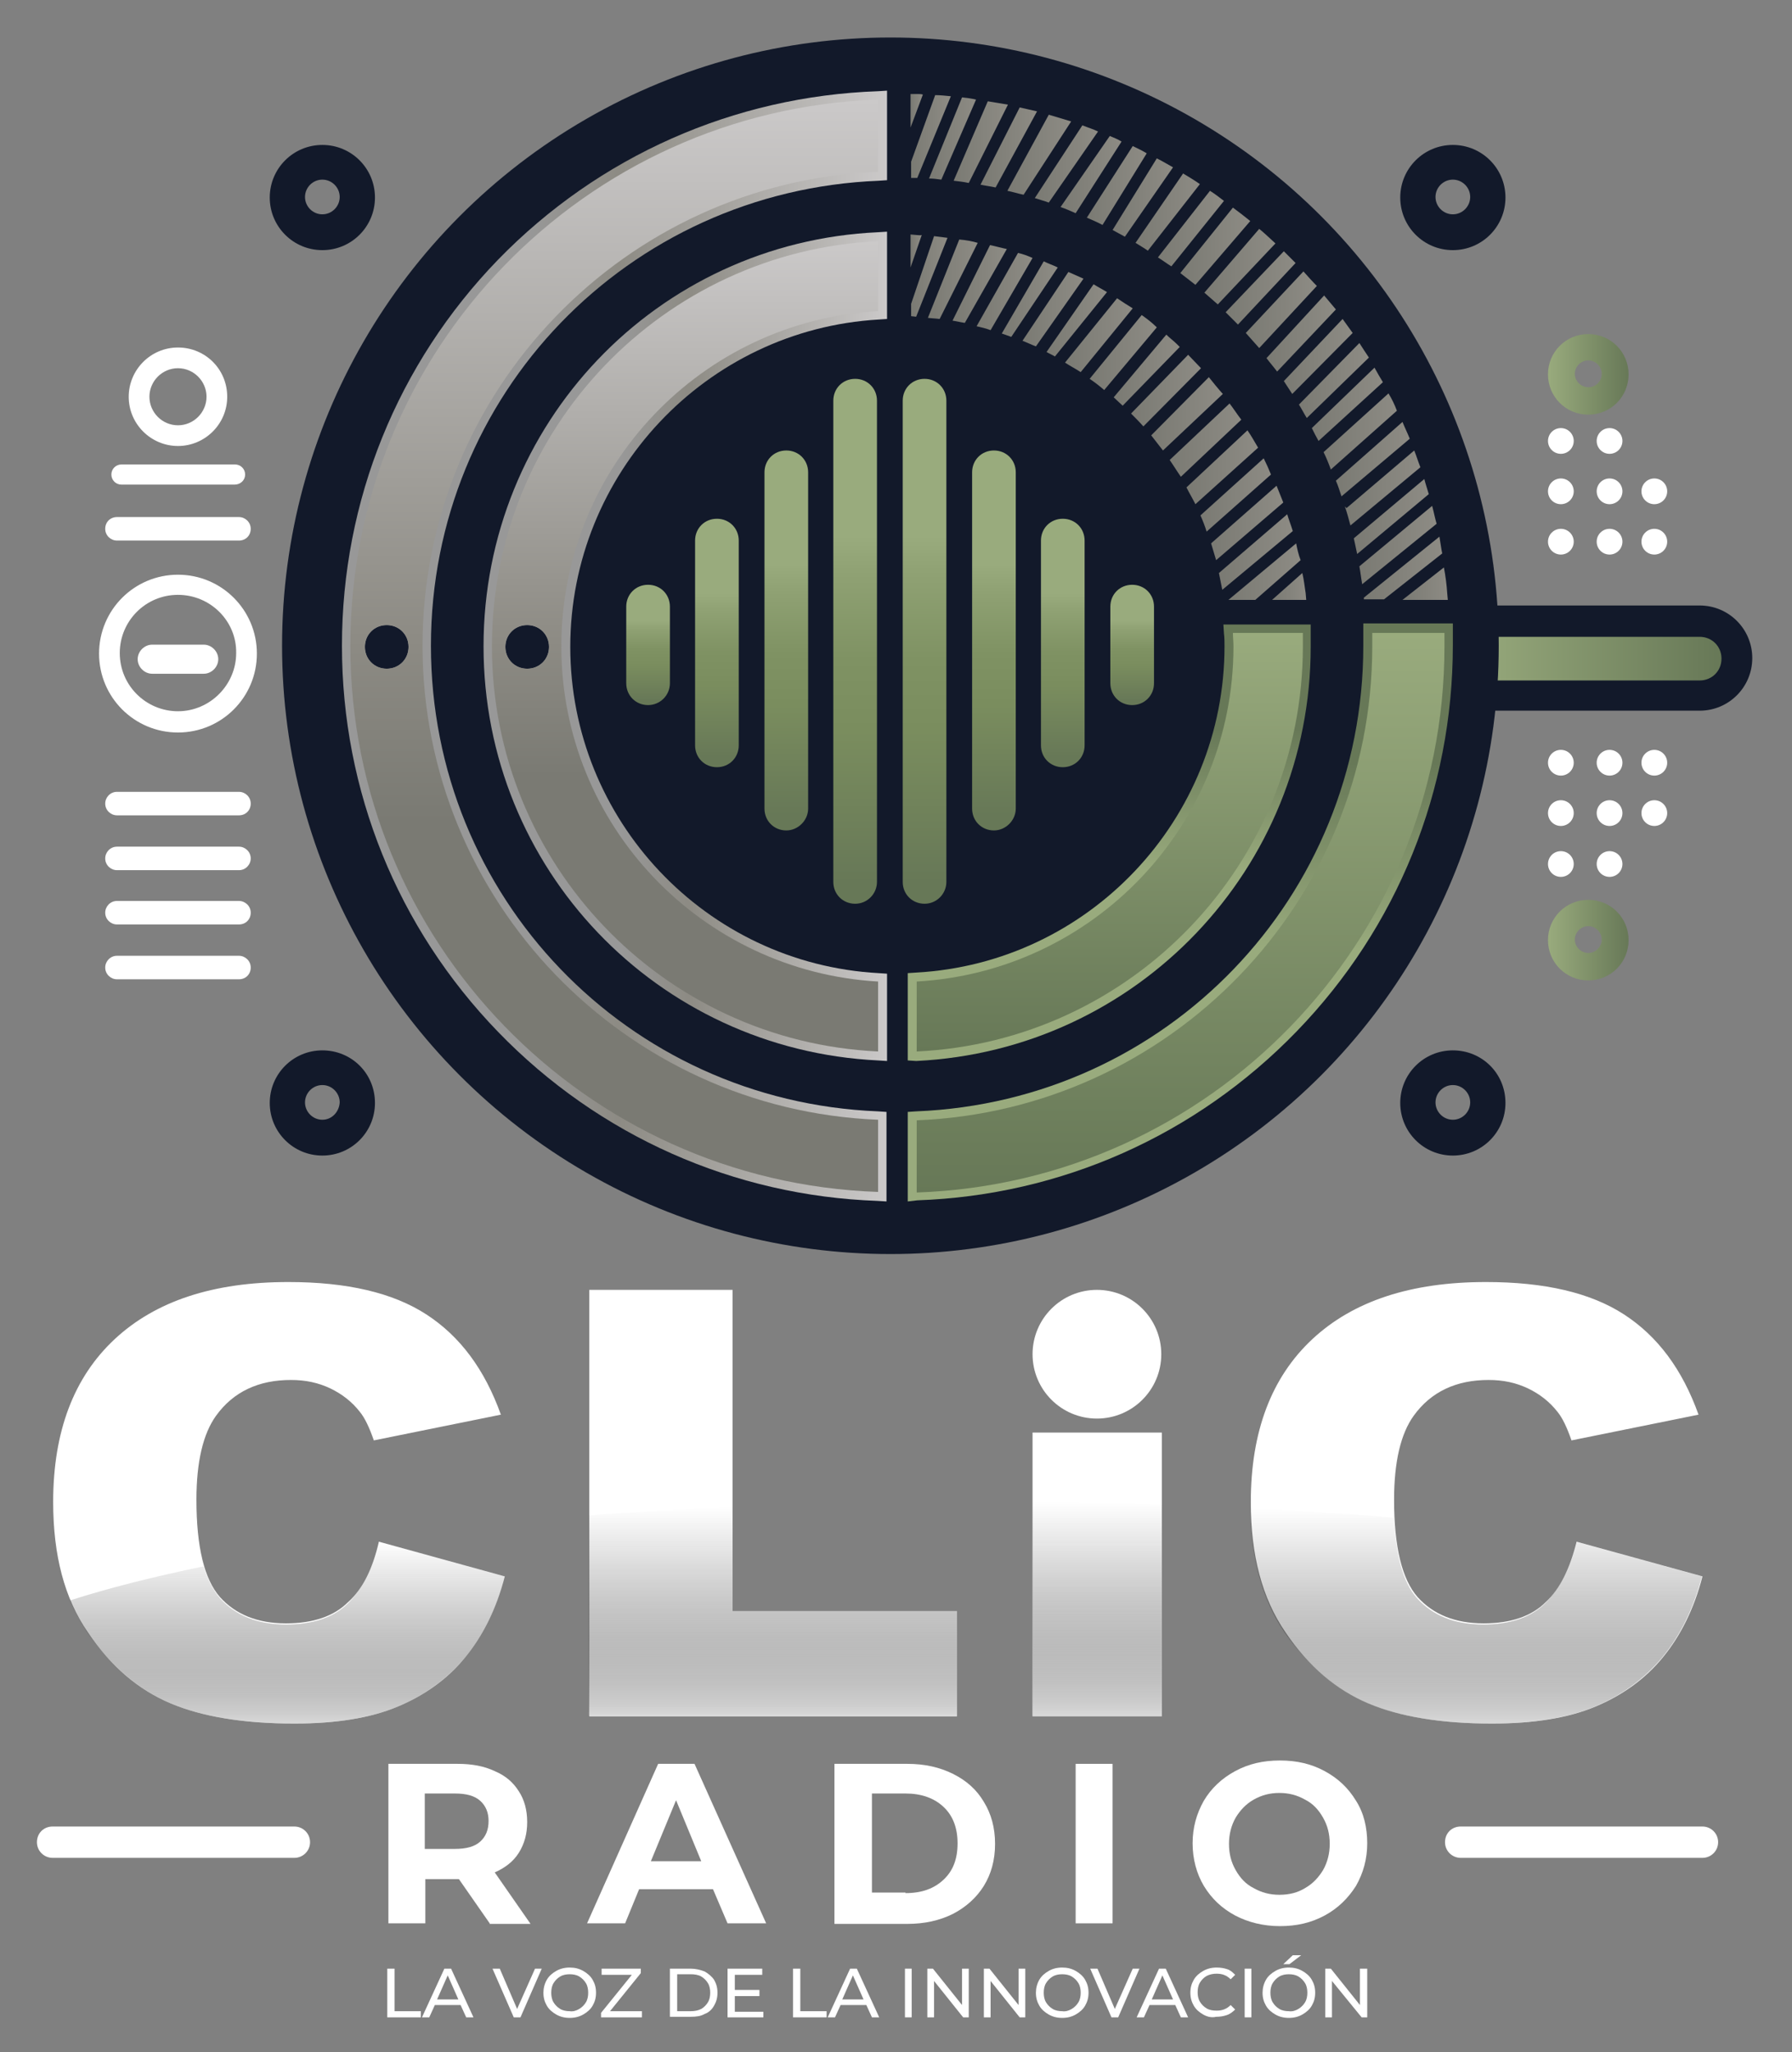 <svg xmlns="http://www.w3.org/2000/svg" xmlns:xlink="http://www.w3.org/1999/xlink" id="Capa_1" x="0px" y="0px" viewBox="0 0 320.2 366.7" style="enable-background:new 0 0 320.2 366.7;" xml:space="preserve"><rect x="0" y="0" width="320.2" height="366.7" fill="#808080" stroke="none"/><style type="text/css">	.st0{fill:#12192A;}	.st1{fill:url(#SVGID_1_);}	.st2{fill:url(#SVGID_00000178172977938311830190000013240671543985339282_);}	.st3{fill:url(#SVGID_00000163772567006268922840000018209532203188633226_);}	.st4{fill:url(#SVGID_00000134958094711568418080000005944230951294129044_);}	.st5{fill:url(#SVGID_00000133514005768120932200000014135326513231249322_);}	.st6{fill:url(#SVGID_00000005974195574273750130000017453493176569619091_);}	.st7{fill:url(#SVGID_00000115488225916713709670000001910115117923843235_);}	.st8{fill:url(#SVGID_00000098182467384996713950000017831705851546868888_);}	.st9{fill:url(#SVGID_00000045595097968258282070000016724223517315390869_);}	.st10{fill:url(#SVGID_00000102535624894416496230000003080919241617650574_);}	.st11{fill:url(#SVGID_00000086666314223774304330000008503297879292870788_);}	.st12{fill:url(#SVGID_00000010292980171783005370000015244134217374291390_);}	.st13{fill:url(#SVGID_00000038370824657960514900000008804291054323948973_);}	.st14{fill:url(#SVGID_00000093176822234603053160000003594119765826587800_);}	.st15{fill:url(#SVGID_00000102535475228128384430000005839978189711944364_);}	.st16{fill:#FFFFFF;}	.st17{fill:url(#SVGID_00000023959284487900096590000005846923860992398508_);}	.st18{fill:url(#SVGID_00000032632624804194786150000005575659098587212678_);}	.st19{fill:url(#SVGID_00000021097557797254818520000012072795834984896662_);}	.st20{fill:url(#SVGID_00000143594604546286581370000011539264421584240571_);}	.st21{fill:url(#SVGID_00000107562113332569630260000009593676038486776238_);}	.st22{fill:url(#SVGID_00000103978590961354597860000011861400813528443064_);}	.st23{fill:url(#SVGID_00000034082651619770301840000017380717333472860837_);}	.st24{fill:url(#SVGID_00000175312652180815067810000009252774880562393002_);}	.st25{fill:url(#SVGID_00000066482756261452426500000015218484738797231513_);}	.st26{fill:url(#SVGID_00000124146203552407361490000016695946646202704788_);}	.st27{fill:url(#SVGID_00000010990932733125137110000009607243274315200647_);}	.st28{fill:url(#SVGID_00000156563315866362054490000012710100483732089493_);}	.st29{fill:url(#SVGID_00000065057364004033851890000006752872223066252692_);}	.st30{fill:url(#SVGID_00000169544538354806119580000018056133941095574690_);}	.st31{fill:url(#SVGID_00000089564230882737344540000006678959908356007089_);}	.st32{fill:url(#SVGID_00000176748042816717612370000004553791910869793422_);}	.st33{fill:url(#SVGID_00000147211772602357178420000004423871077283599501_);}	.st34{fill:url(#SVGID_00000024003942658736404480000000935718019844852140_);}	.st35{fill:url(#SVGID_00000010310486468238701390000001720310656591194551_);}	.st36{fill:url(#SVGID_00000040541520880105386520000000213369534085888930_);}	.st37{fill:url(#SVGID_00000012446862876681659370000005184203445726591162_);}	.st38{fill:url(#SVGID_00000008144256695946922130000015735974515814676364_);}	.st39{fill:url(#SVGID_00000106858289252516622850000016082169764693462446_);}	.st40{fill:url(#SVGID_00000130639817637428718630000000163152456673993875_);}	.st41{fill:url(#SVGID_00000158715960626020826180000014428157959844425635_);}	.st42{fill:url(#SVGID_00000013887489406102255710000011895196357556796547_);}	.st43{fill:url(#SVGID_00000032626867958834146850000003664925197163182759_);}	.st44{fill:url(#SVGID_00000095337413680494329320000012216697712116897718_);}	.st45{fill:url(#SVGID_00000176758510609727960670000006640002849680448439_);}	.st46{fill:url(#SVGID_00000057867780791978149310000001526357786146172589_);}	.st47{fill:url(#SVGID_00000122002372802113370940000013072048484941608585_);}	.st48{fill:url(#SVGID_00000114757025861084856610000012113018051042441128_);}	.st49{fill:url(#SVGID_00000078047043919827792890000000567793849214444710_);}	.st50{fill:url(#SVGID_00000030481790022384009740000002723595687223083711_);}	.st51{fill:url(#SVGID_00000132083745313273405380000009142310073555678850_);}	.st52{fill:url(#SVGID_00000085242285826986463860000011374610846978530207_);}	.st53{fill:url(#SVGID_00000143616656981298251730000005163426264207785631_);}	.st54{fill:url(#SVGID_00000049932300651670192000000003661698780315839370_);}	.st55{fill:url(#SVGID_00000085210464411663163280000013883316720927302290_);}	.st56{fill:url(#SVGID_00000124845317108497834250000003539830029430681527_);}	.st57{fill:url(#SVGID_00000178926108583362379370000002730114511254380169_);}	.st58{fill:url(#SVGID_00000090996207686347210400000013690599457395635889_);}	.st59{fill:url(#SVGID_00000176749397042747071310000013801743660334859148_);}	.st60{fill:url(#SVGID_00000168097608514049561000000014163597698391483569_);}	.st61{fill:url(#SVGID_00000151521121595685522320000014181632450839955847_);}	.st62{fill:url(#SVGID_00000083787910219246324970000008227497645867255727_);}	.st63{fill:url(#SVGID_00000012470255233906860630000009277029464786987938_);}	.st64{fill:url(#SVGID_00000129924823715067961040000014967246053073454229_);}	.st65{fill:url(#SVGID_00000142168252092544382320000010390249771456602244_);}	.st66{fill:url(#SVGID_00000070829407771195585920000010393084999946727868_);}	.st67{fill:url(#SVGID_00000049186222578538605060000006166998203780009634_);}	.st68{opacity:0.51;}	.st69{fill:url(#SVGID_00000002372234002777280150000012561702957952611458_);}	.st70{fill:url(#SVGID_00000021838590110820868600000006470676074364393661_);}	.st71{fill:url(#SVGID_00000032626903602729033200000016190261889728816524_);}	.st72{fill:url(#SVGID_00000036233098008602604680000016045239765145994157_);}</style><g>	<g>		<path class="st0" d="M303.7,127h-38.5c-5.2,0-9.4-4.2-9.4-9.4s4.2-9.4,9.4-9.4h38.5c5.2,0,9.4,4.2,9.4,9.4S308.9,127,303.7,127z"></path>		<linearGradient id="SVGID_1_" gradientUnits="userSpaceOnUse" x1="261.342" y1="117.682" x2="307.643" y2="117.682">			<stop offset="0" style="stop-color:#99AB7D"></stop>			<stop offset="1" style="stop-color:#677857"></stop>		</linearGradient>		<path class="st1" d="M303.7,121.6h-38.5c-2.2,0-3.9-1.7-3.9-3.9s1.7-3.9,3.9-3.9h38.5c2.2,0,3.9,1.7,3.9,3.9   S305.9,121.6,303.7,121.6z"></path>		<circle class="st0" cx="159.1" cy="115.4" r="108.7"></circle>		<g>							<linearGradient id="SVGID_00000139278713244544451780000003618466218968756640_" gradientUnits="userSpaceOnUse" x1="202.295" y1="104.502" x2="202.295" y2="126.005">				<stop offset="0.3" style="stop-color:#99AB7D"></stop>				<stop offset="0.373" style="stop-color:#8FA173"></stop>				<stop offset="0.535" style="stop-color:#7F9263"></stop>				<stop offset="0.67" style="stop-color:#7A8D5E"></stop>				<stop offset="0.96" style="stop-color:#677857"></stop>			</linearGradient>			<path style="fill:url(#SVGID_00000139278713244544451780000003618466218968756640_);" d="M202.3,126c-2.2,0-3.9-1.7-3.9-3.9    v-13.7c0-2.2,1.7-3.9,3.9-3.9s3.9,1.7,3.9,3.9v13.7C206.2,124.3,204.5,126,202.3,126z"></path>							<linearGradient id="SVGID_00000073695685136194653340000002106562880024064403_" gradientUnits="userSpaceOnUse" x1="189.933" y1="92.71" x2="189.933" y2="137.104">				<stop offset="0.3" style="stop-color:#99AB7D"></stop>				<stop offset="0.373" style="stop-color:#8FA173"></stop>				<stop offset="0.535" style="stop-color:#7F9263"></stop>				<stop offset="0.67" style="stop-color:#7A8D5E"></stop>				<stop offset="0.96" style="stop-color:#677857"></stop>			</linearGradient>			<path style="fill:url(#SVGID_00000073695685136194653340000002106562880024064403_);" d="M189.9,137.1c-2.2,0-3.9-1.7-3.9-3.9    V96.6c0-2.2,1.7-3.9,3.9-3.9s3.9,1.7,3.9,3.9v36.6C193.8,135.4,192.1,137.1,189.9,137.1z"></path>							<linearGradient id="SVGID_00000152241036008183809030000013507863395009781633_" gradientUnits="userSpaceOnUse" x1="177.572" y1="80.485" x2="177.572" y2="148.376">				<stop offset="0.3" style="stop-color:#99AB7D"></stop>				<stop offset="0.373" style="stop-color:#8FA173"></stop>				<stop offset="0.535" style="stop-color:#7F9263"></stop>				<stop offset="0.67" style="stop-color:#7A8D5E"></stop>				<stop offset="0.96" style="stop-color:#677857"></stop>			</linearGradient>			<path style="fill:url(#SVGID_00000152241036008183809030000013507863395009781633_);" d="M177.6,148.4c-2.2,0-3.9-1.7-3.9-3.9    V84.4c0-2.2,1.7-3.9,3.9-3.9s3.9,1.7,3.9,3.9v60.1C181.5,146.6,179.7,148.4,177.6,148.4z"></path>							<linearGradient id="SVGID_00000155119406374372313450000012151988726628664234_" gradientUnits="userSpaceOnUse" x1="165.209" y1="67.652" x2="165.209" y2="161.468">				<stop offset="0.3" style="stop-color:#99AB7D"></stop>				<stop offset="0.373" style="stop-color:#8FA173"></stop>				<stop offset="0.535" style="stop-color:#7F9263"></stop>				<stop offset="0.67" style="stop-color:#7A8D5E"></stop>				<stop offset="0.96" style="stop-color:#677857"></stop>			</linearGradient>			<path style="fill:url(#SVGID_00000155119406374372313450000012151988726628664234_);" d="M165.2,161.5c-2.2,0-3.9-1.7-3.9-3.9    v-86c0-2.2,1.7-3.9,3.9-3.9s3.9,1.7,3.9,3.9v86C169.1,159.7,167.4,161.5,165.2,161.5z"></path>							<linearGradient id="SVGID_00000078044250847881631970000012862333724822502843_" gradientUnits="userSpaceOnUse" x1="115.763" y1="104.502" x2="115.763" y2="126.005">				<stop offset="0.3" style="stop-color:#99AB7D"></stop>				<stop offset="0.373" style="stop-color:#8FA173"></stop>				<stop offset="0.535" style="stop-color:#7F9263"></stop>				<stop offset="0.67" style="stop-color:#7A8D5E"></stop>				<stop offset="0.96" style="stop-color:#677857"></stop>			</linearGradient>			<path style="fill:url(#SVGID_00000078044250847881631970000012862333724822502843_);" d="M115.8,126c-2.2,0-3.9-1.7-3.9-3.9    v-13.7c0-2.2,1.7-3.9,3.9-3.9s3.9,1.7,3.9,3.9v13.7C119.7,124.3,117.9,126,115.8,126z"></path>							<linearGradient id="SVGID_00000140011683959403995610000008317284238693692054_" gradientUnits="userSpaceOnUse" x1="128.124" y1="92.71" x2="128.124" y2="137.104">				<stop offset="0.3" style="stop-color:#99AB7D"></stop>				<stop offset="0.373" style="stop-color:#8FA173"></stop>				<stop offset="0.535" style="stop-color:#7F9263"></stop>				<stop offset="0.67" style="stop-color:#7A8D5E"></stop>				<stop offset="0.96" style="stop-color:#677857"></stop>			</linearGradient>			<path style="fill:url(#SVGID_00000140011683959403995610000008317284238693692054_);" d="M128.1,137.1c-2.2,0-3.9-1.7-3.9-3.9    V96.6c0-2.2,1.7-3.9,3.9-3.9c2.2,0,3.9,1.7,3.9,3.9v36.6C132,135.4,130.3,137.1,128.1,137.1z"></path>							<linearGradient id="SVGID_00000099652577645943912730000014979202115508800142_" gradientUnits="userSpaceOnUse" x1="140.486" y1="80.485" x2="140.486" y2="148.376">				<stop offset="0.3" style="stop-color:#99AB7D"></stop>				<stop offset="0.373" style="stop-color:#8FA173"></stop>				<stop offset="0.535" style="stop-color:#7F9263"></stop>				<stop offset="0.67" style="stop-color:#7A8D5E"></stop>				<stop offset="0.96" style="stop-color:#677857"></stop>			</linearGradient>			<path style="fill:url(#SVGID_00000099652577645943912730000014979202115508800142_);" d="M140.5,148.4c-2.2,0-3.9-1.7-3.9-3.9    V84.4c0-2.2,1.7-3.9,3.9-3.9s3.9,1.7,3.9,3.9v60.1C144.4,146.6,142.6,148.4,140.5,148.4z"></path>							<linearGradient id="SVGID_00000090998768203821162110000017502848494845586349_" gradientUnits="userSpaceOnUse" x1="152.848" y1="67.652" x2="152.848" y2="161.468">				<stop offset="0.3" style="stop-color:#99AB7D"></stop>				<stop offset="0.373" style="stop-color:#8FA173"></stop>				<stop offset="0.535" style="stop-color:#7F9263"></stop>				<stop offset="0.67" style="stop-color:#7A8D5E"></stop>				<stop offset="0.96" style="stop-color:#677857"></stop>			</linearGradient>			<path style="fill:url(#SVGID_00000090998768203821162110000017502848494845586349_);" d="M152.8,161.5c-2.2,0-3.9-1.7-3.9-3.9    v-86c0-2.2,1.7-3.9,3.9-3.9s3.9,1.7,3.9,3.9v86C156.7,159.7,155,161.5,152.8,161.5z"></path>		</g>					<linearGradient id="SVGID_00000005957436195318480860000008969407771554532798_" gradientUnits="userSpaceOnUse" x1="210.921" y1="111.497" x2="210.921" y2="214.71">			<stop offset="0.24" style="stop-color:#677857"></stop>			<stop offset="0.565" style="stop-color:#99AB7D"></stop>		</linearGradient>		<path style="fill:url(#SVGID_00000005957436195318480860000008969407771554532798_);" d="M162.2,214.7v-16l1.5-0.1   c44.8-1.8,79.9-38.3,79.9-83.2c0-0.8,0-1.6,0-2.4l0-1.6h16l0,1.5c0,0.8,0,1.6,0,2.4c0,25.9-9.9,50.4-27.9,69   c-18,18.6-42.1,29.3-67.8,30.2L162.2,214.7z"></path>					<linearGradient id="SVGID_00000165195190899815896780000018204804325934007997_" gradientUnits="userSpaceOnUse" x1="198.314" y1="111.497" x2="198.314" y2="189.5">			<stop offset="0.24" style="stop-color:#677857"></stop>			<stop offset="0.565" style="stop-color:#99AB7D"></stop>		</linearGradient>		<path style="fill:url(#SVGID_00000165195190899815896780000018204804325934007997_);" d="M162.2,189.5v-15.6l1.5-0.1   c30.9-1.7,55.1-27.4,55.1-58.3c0-0.7,0-1.5-0.1-2.3l-0.1-1.6h15.6l0,1.5c0,0.9,0,1.7,0,2.5c0,39.6-31,72.1-70.5,74L162.2,189.5z"></path>					<linearGradient id="SVGID_00000077291749275972100810000009549614928495970449_" gradientUnits="userSpaceOnUse" x1="210.921" y1="113.057" x2="210.921" y2="213.095">			<stop offset="0" style="stop-color:#99AB7D"></stop>			<stop offset="1" style="stop-color:#677857"></stop>		</linearGradient>		<path style="fill:url(#SVGID_00000077291749275972100810000009549614928495970449_);" d="M245.2,115.5c0,45.7-36.1,82.9-81.4,84.7   v12.9c52.4-1.8,94.3-44.8,94.3-97.6c0-0.8,0-1.6,0-2.4h-12.9C245.2,113.9,245.2,114.7,245.2,115.5z"></path>					<linearGradient id="SVGID_00000021800779458456863960000016032649883073795977_" gradientUnits="userSpaceOnUse" x1="198.315" y1="113.057" x2="198.315" y2="187.865">			<stop offset="0" style="stop-color:#99AB7D"></stop>			<stop offset="1" style="stop-color:#677857"></stop>		</linearGradient>		<path style="fill:url(#SVGID_00000021800779458456863960000016032649883073795977_);" d="M220.4,115.5c0,32-25,58.1-56.6,59.9   v12.5c38.4-1.8,69-33.5,69-72.4c0-0.8,0-1.6,0-2.4h-12.5C220.3,113.9,220.4,114.7,220.4,115.5z"></path>		<path class="st0" d="M259.6,25.9c-5.2,0-9.4,4.2-9.4,9.4c0,5.2,4.2,9.4,9.4,9.4s9.4-4.2,9.4-9.4C269,30.1,264.8,25.9,259.6,25.9z    M259.6,38.3c-1.7,0-3.1-1.4-3.1-3.1s1.4-3.1,3.1-3.1s3.1,1.4,3.1,3.1S261.3,38.3,259.6,38.3z"></path>		<path class="st0" d="M259.6,187.7c-5.2,0-9.4,4.2-9.4,9.4c0,5.2,4.2,9.4,9.4,9.4s9.4-4.2,9.4-9.4   C269,191.8,264.8,187.7,259.6,187.7z M259.6,200.1c-1.7,0-3.1-1.4-3.1-3.1c0-1.7,1.4-3.1,3.1-3.1s3.1,1.4,3.1,3.1   C262.7,198.7,261.3,200.1,259.6,200.1z"></path>		<path class="st0" d="M57.6,187.7c-5.2,0-9.4,4.2-9.4,9.4c0,5.2,4.2,9.4,9.4,9.4s9.4-4.2,9.4-9.4C67,191.8,62.8,187.7,57.6,187.7z    M57.6,200.1c-1.7,0-3.1-1.4-3.1-3.1c0-1.7,1.4-3.1,3.1-3.1c1.7,0,3.1,1.4,3.1,3.1C60.6,198.7,59.3,200.1,57.6,200.1z"></path>		<path class="st0" d="M57.6,25.9c-5.2,0-9.4,4.2-9.4,9.4c0,5.2,4.2,9.4,9.4,9.4s9.4-4.2,9.4-9.4C67,30.1,62.8,25.9,57.6,25.9z    M57.6,38.3c-1.7,0-3.1-1.4-3.1-3.1s1.4-3.1,3.1-3.1c1.7,0,3.1,1.4,3.1,3.1S59.3,38.3,57.6,38.3z"></path>					<linearGradient id="SVGID_00000142174879366384522290000003988433681958821799_" gradientUnits="userSpaceOnUse" x1="276.591" y1="66.888" x2="291.016" y2="66.888">			<stop offset="0" style="stop-color:#99AB7D"></stop>			<stop offset="1" style="stop-color:#677857"></stop>		</linearGradient>		<path style="fill:url(#SVGID_00000142174879366384522290000003988433681958821799_);" d="M283.8,59.7c-4,0-7.2,3.2-7.2,7.2   c0,4,3.2,7.2,7.2,7.2s7.2-3.2,7.2-7.2C291,62.9,287.8,59.7,283.8,59.7z M283.8,69.2c-1.3,0-2.4-1.1-2.4-2.4c0-1.3,1.1-2.4,2.4-2.4   s2.4,1.1,2.4,2.4C286.2,68.2,285.1,69.2,283.8,69.2z"></path>					<linearGradient id="SVGID_00000012445629309323442960000015464030268024322979_" gradientUnits="userSpaceOnUse" x1="276.591" y1="167.987" x2="291.016" y2="167.987">			<stop offset="0" style="stop-color:#99AB7D"></stop>			<stop offset="1" style="stop-color:#677857"></stop>		</linearGradient>		<path style="fill:url(#SVGID_00000012445629309323442960000015464030268024322979_);" d="M283.8,160.8c-4,0-7.2,3.2-7.2,7.2   c0,4,3.2,7.2,7.2,7.2s7.2-3.2,7.2-7.2C291,164,287.8,160.8,283.8,160.8z M283.8,170.3c-1.3,0-2.4-1.1-2.4-2.4s1.1-2.4,2.4-2.4   s2.4,1.1,2.4,2.4S285.1,170.3,283.8,170.3z"></path>		<g>			<circle class="st16" cx="278.9" cy="78.8" r="2.3"></circle>			<circle class="st16" cx="278.9" cy="87.8" r="2.3"></circle>			<circle class="st16" cx="278.9" cy="96.8" r="2.3"></circle>			<circle class="st16" cx="287.6" cy="78.8" r="2.3"></circle>			<circle class="st16" cx="287.6" cy="87.8" r="2.3"></circle>			<circle class="st16" cx="287.6" cy="96.8" r="2.3"></circle>			<circle class="st16" cx="295.6" cy="87.8" r="2.3"></circle>			<circle class="st16" cx="295.6" cy="96.8" r="2.3"></circle>		</g>		<g>			<circle class="st16" cx="278.9" cy="154.4" r="2.3"></circle>			<circle class="st16" cx="278.9" cy="145.3" r="2.3"></circle>			<circle class="st16" cx="278.9" cy="136.3" r="2.3"></circle>			<circle class="st16" cx="287.6" cy="154.4" r="2.3"></circle>			<circle class="st16" cx="287.6" cy="145.3" r="2.3"></circle>			<circle class="st16" cx="287.6" cy="136.3" r="2.3"></circle>			<circle class="st16" cx="295.6" cy="145.3" r="2.3"></circle>			<circle class="st16" cx="295.6" cy="136.3" r="2.3"></circle>		</g>		<g>			<path class="st16" d="M31.8,79.7c-4.8,0-8.8-3.9-8.8-8.8c0-4.8,3.9-8.8,8.8-8.8s8.8,3.9,8.8,8.8C40.6,75.8,36.6,79.7,31.8,79.7z     M31.8,65.8c-2.8,0-5.1,2.3-5.1,5.1c0,2.8,2.3,5.1,5.1,5.1c2.8,0,5.1-2.3,5.1-5.1C36.9,68.1,34.6,65.8,31.8,65.8z"></path>			<path class="st16" d="M31.8,130.9c-7.8,0-14.1-6.3-14.1-14.1s6.3-14.1,14.1-14.1s14.1,6.3,14.1,14.1S39.6,130.9,31.8,130.9z     M31.8,106.3c-5.8,0-10.4,4.7-10.4,10.4c0,5.8,4.7,10.4,10.4,10.4s10.4-4.7,10.4-10.4C42.3,111,37.6,106.3,31.8,106.3z"></path>			<path class="st16" d="M41.9,86.6H21.7c-1,0-1.8-0.8-1.8-1.8s0.8-1.8,1.8-1.8h20.3c1,0,1.8,0.8,1.8,1.8S43,86.6,41.9,86.6z"></path>			<path class="st16" d="M42.7,96.6H20.9c-1.1,0-2.1-0.9-2.1-2.1s0.9-2.1,2.1-2.1h21.8c1.1,0,2.1,0.9,2.1,2.1S43.9,96.6,42.7,96.6z"></path>			<path class="st16" d="M42.7,145.7H20.9c-1.1,0-2.1-0.9-2.1-2.1c0-1.1,0.9-2.1,2.1-2.1h21.8c1.1,0,2.1,0.9,2.1,2.1    C44.8,144.8,43.9,145.7,42.7,145.7z"></path>			<path class="st16" d="M42.7,155.5H20.9c-1.1,0-2.1-0.9-2.1-2.1c0-1.1,0.9-2.1,2.1-2.1h21.8c1.1,0,2.1,0.9,2.1,2.1    C44.8,154.5,43.9,155.5,42.7,155.5z"></path>			<path class="st16" d="M42.7,175H20.9c-1.1,0-2.1-0.9-2.1-2.1c0-1.1,0.9-2.1,2.1-2.1h21.8c1.1,0,2.1,0.9,2.1,2.1    C44.8,174.1,43.9,175,42.7,175z"></path>			<path class="st16" d="M42.7,165.2H20.9c-1.1,0-2.1-0.9-2.1-2.1c0-1.1,0.9-2.1,2.1-2.1h21.8c1.1,0,2.1,0.9,2.1,2.1    C44.8,164.3,43.9,165.2,42.7,165.2z"></path>			<path class="st16" d="M36.4,120.4h-9.2c-1.4,0-2.6-1.2-2.6-2.6c0-1.4,1.2-2.6,2.6-2.6h9.2c1.4,0,2.6,1.2,2.6,2.6    C39,119.2,37.8,120.4,36.4,120.4z"></path>		</g>		<g>							<linearGradient id="SVGID_00000158721351672733030260000003774854530029979819_" gradientUnits="userSpaceOnUse" x1="234.446" y1="72.256" x2="247.122" y2="72.256">				<stop offset="0" style="stop-color:#7A7A73"></stop>				<stop offset="0.992" style="stop-color:#8D8B84"></stop>			</linearGradient>			<path style="fill:url(#SVGID_00000158721351672733030260000003774854530029979819_);" d="M245.6,65.7l-11.2,10.8    c0.4,0.8,0.8,1.6,1.2,2.3l11.5-10.5C246.6,67.5,246.1,66.6,245.6,65.7z"></path>							<linearGradient id="SVGID_00000042720990492130677620000000733000172177136786_" gradientUnits="userSpaceOnUse" x1="232.024" y1="67.945" x2="244.507" y2="67.945">				<stop offset="0" style="stop-color:#7A7A73"></stop>				<stop offset="0.992" style="stop-color:#8D8B84"></stop>			</linearGradient>			<path style="fill:url(#SVGID_00000042720990492130677620000000733000172177136786_);" d="M242.9,61.3l-10.8,11    c0.5,0.8,0.9,1.6,1.4,2.4l11.1-10.8C244,63,243.4,62.1,242.9,61.3z"></path>							<linearGradient id="SVGID_00000029025906358092940490000007979989464224423096_" gradientUnits="userSpaceOnUse" x1="243.692" y1="101.585" x2="257.722" y2="101.585">				<stop offset="0" style="stop-color:#7A7A73"></stop>				<stop offset="0.992" style="stop-color:#8D8B84"></stop>			</linearGradient>			<path style="fill:url(#SVGID_00000029025906358092940490000007979989464224423096_);" d="M257.2,95.9l-13.5,10.9l0,0.3h3.6    l10.4-8.2C257.5,98,257.4,97,257.2,95.9z"></path>							<linearGradient id="SVGID_00000096743030792683989650000012060469021823132337_" gradientUnits="userSpaceOnUse" x1="242.914" y1="97.427" x2="256.664" y2="97.427">				<stop offset="0" style="stop-color:#7A7A73"></stop>				<stop offset="0.992" style="stop-color:#8D8B84"></stop>			</linearGradient>			<path style="fill:url(#SVGID_00000096743030792683989650000012060469021823132337_);" d="M255.9,90.4l-13,10.8    c0.2,1.1,0.3,2.1,0.5,3.2l13.3-10.8C256.4,92.6,256.2,91.5,255.9,90.4z"></path>							<linearGradient id="SVGID_00000158727049442863356620000000915891409679974301_" gradientUnits="userSpaceOnUse" x1="241.867" y1="92.238" x2="255.272" y2="92.238">				<stop offset="0" style="stop-color:#7A7A73"></stop>				<stop offset="0.992" style="stop-color:#8D8B84"></stop>			</linearGradient>			<path style="fill:url(#SVGID_00000158727049442863356620000000915891409679974301_);" d="M254.5,85.6l-12.6,10.6    c0.2,0.9,0.4,1.8,0.6,2.8l12.8-10.7C255,87.3,254.7,86.4,254.5,85.6z"></path>							<linearGradient id="SVGID_00000000943997401654479100000008652388293531169946_" gradientUnits="userSpaceOnUse" x1="250.699" y1="104.303" x2="258.755" y2="104.303">				<stop offset="0" style="stop-color:#7A7A73"></stop>				<stop offset="0.992" style="stop-color:#8D8B84"></stop>			</linearGradient>			<path style="fill:url(#SVGID_00000000943997401654479100000008652388293531169946_);" d="M258.6,106.1c-0.1-1.6-0.3-3.1-0.6-4.7    l-7.4,5.8h8.1L258.6,106.1z"></path>							<linearGradient id="SVGID_00000098204001246276552200000011932251440818057389_" gradientUnits="userSpaceOnUse" x1="238.722" y1="82.057" x2="251.898" y2="82.057">				<stop offset="0" style="stop-color:#7A7A73"></stop>				<stop offset="0.992" style="stop-color:#8D8B84"></stop>			</linearGradient>			<path style="fill:url(#SVGID_00000098204001246276552200000011932251440818057389_);" d="M250.6,75.4l-11.9,10.5    c0.4,0.9,0.7,1.9,1,2.8l12.2-10.3C251.5,77.4,251,76.4,250.6,75.4z"></path>							<linearGradient id="SVGID_00000019669003309937874870000012502720989187603127_" gradientUnits="userSpaceOnUse" x1="236.577" y1="77.058" x2="249.686" y2="77.058">				<stop offset="0" style="stop-color:#7A7A73"></stop>				<stop offset="0.992" style="stop-color:#8D8B84"></stop>			</linearGradient>			<path style="fill:url(#SVGID_00000019669003309937874870000012502720989187603127_);" d="M248.1,70.3l-11.6,10.5    c0.5,1,0.9,2,1.3,3.1l11.8-10.5C249.2,72.3,248.7,71.3,248.1,70.3z"></path>							<linearGradient id="SVGID_00000174599690891098958680000000872397124037375882_" gradientUnits="userSpaceOnUse" x1="240.303" y1="87.196" x2="253.771" y2="87.196">				<stop offset="0" style="stop-color:#7A7A73"></stop>				<stop offset="0.992" style="stop-color:#8D8B84"></stop>			</linearGradient>			<path style="fill:url(#SVGID_00000174599690891098958680000000872397124037375882_);" d="M252.7,80.5l-12.1,10.3l-0.3-0.3    c0.4,1.1,0.7,2.3,1,3.4l12.5-10.4C253.4,82.5,253.1,81.5,252.7,80.5z"></path>							<linearGradient id="SVGID_00000154412726767666951400000011948749240502526910_" gradientUnits="userSpaceOnUse" x1="184.951" y1="29.34" x2="196.316" y2="29.34">				<stop offset="0" style="stop-color:#7A7A73"></stop>				<stop offset="0.992" style="stop-color:#8D8B84"></stop>			</linearGradient>			<path style="fill:url(#SVGID_00000154412726767666951400000011948749240502526910_);" d="M193.4,22.4l-8.5,13    c0.9,0.3,1.7,0.5,2.5,0.8l8.8-12.7C195.4,23.1,194.4,22.8,193.4,22.4z"></path>							<linearGradient id="SVGID_00000033339783228490921670000016573473153761750969_" gradientUnits="userSpaceOnUse" x1="170.373" y1="25.363" x2="180.062" y2="25.363">				<stop offset="0" style="stop-color:#7A7A73"></stop>				<stop offset="0.992" style="stop-color:#8D8B84"></stop>			</linearGradient>			<path style="fill:url(#SVGID_00000033339783228490921670000016573473153761750969_);" d="M176.5,18.1l-6.1,14.2    c0.9,0.1,1.8,0.2,2.7,0.4l7-14C178.9,18.5,177.7,18.3,176.5,18.1z"></path>							<linearGradient id="SVGID_00000119820161921083406960000016924973781460903583_" gradientUnits="userSpaceOnUse" x1="175.241" y1="26.364" x2="185.31" y2="26.364">				<stop offset="0" style="stop-color:#7A7A73"></stop>				<stop offset="0.992" style="stop-color:#8D8B84"></stop>			</linearGradient>			<path style="fill:url(#SVGID_00000119820161921083406960000016924973781460903583_);" d="M182.2,19.2L175.2,33    c0.9,0.2,1.8,0.3,2.7,0.5l7.4-13.6C184.3,19.7,183.2,19.4,182.2,19.2z"></path>							<linearGradient id="SVGID_00000053530200047794589010000013492513825298389122_" gradientUnits="userSpaceOnUse" x1="206.846" y1="40.811" x2="218.655" y2="40.811">				<stop offset="0" style="stop-color:#7A7A73"></stop>				<stop offset="0.992" style="stop-color:#8D8B84"></stop>			</linearGradient>			<path style="fill:url(#SVGID_00000053530200047794589010000013492513825298389122_);" d="M216.2,34.1l-9.3,11.9    c0.8,0.5,1.6,1.1,2.4,1.6l9.4-11.7C217.8,35.2,217,34.6,216.2,34.1z"></path>							<linearGradient id="SVGID_00000110464219314292024230000002589046613171697579_" gradientUnits="userSpaceOnUse" x1="202.85" y1="37.879" x2="214.435" y2="37.879">				<stop offset="0" style="stop-color:#7A7A73"></stop>				<stop offset="0.992" style="stop-color:#8D8B84"></stop>			</linearGradient>			<path style="fill:url(#SVGID_00000110464219314292024230000002589046613171697579_);" d="M211.4,31l-8.5,12.4    c0.8,0.5,1.5,0.9,2.2,1.4l9.3-11.9C213.4,32.2,212.4,31.6,211.4,31z"></path>							<linearGradient id="SVGID_00000119081655800320914540000017018241518073004677_" gradientUnits="userSpaceOnUse" x1="229.352" y1="63.719" x2="241.687" y2="63.719">				<stop offset="0" style="stop-color:#7A7A73"></stop>				<stop offset="0.992" style="stop-color:#8D8B84"></stop>			</linearGradient>			<path style="fill:url(#SVGID_00000119081655800320914540000017018241518073004677_);" d="M239.9,57l-10.5,11.1    c0.5,0.8,1,1.5,1.5,2.3l10.8-10.9C241.1,58.7,240.5,57.8,239.9,57z"></path>							<linearGradient id="SVGID_00000073703812802627631480000007513017978742429342_" gradientUnits="userSpaceOnUse" x1="198.824" y1="35.333" x2="209.597" y2="35.333">				<stop offset="0" style="stop-color:#7A7A73"></stop>				<stop offset="0.992" style="stop-color:#8D8B84"></stop>			</linearGradient>			<path style="fill:url(#SVGID_00000073703812802627631480000007513017978742429342_);" d="M206.7,28.3l-7.9,12.8    c0.7,0.4,1.5,0.8,2.2,1.2l8.6-12.4C208.7,29.4,207.7,28.8,206.7,28.3z"></path>							<linearGradient id="SVGID_00000000920704677903521050000002923059395701855913_" gradientUnits="userSpaceOnUse" x1="194.198" y1="33.177" x2="204.883" y2="33.177">				<stop offset="0" style="stop-color:#7A7A73"></stop>				<stop offset="0.992" style="stop-color:#8D8B84"></stop>			</linearGradient>			<path style="fill:url(#SVGID_00000000920704677903521050000002923059395701855913_);" d="M202.4,26.1l-8.2,12.8    c0.9,0.4,1.9,0.8,2.8,1.3l7.9-12.8C204.1,26.9,203.2,26.5,202.4,26.1z"></path>							<linearGradient id="SVGID_00000018225140447014140380000013015668766277898150_" gradientUnits="userSpaceOnUse" x1="189.514" y1="31.196" x2="200.498" y2="31.196">				<stop offset="0" style="stop-color:#7A7A73"></stop>				<stop offset="0.992" style="stop-color:#8D8B84"></stop>			</linearGradient>			<path style="fill:url(#SVGID_00000018225140447014140380000013015668766277898150_);" d="M198.3,24.3L189.5,37    c0.9,0.3,1.8,0.7,2.7,1.1l8.2-12.8C199.8,24.9,199,24.6,198.3,24.3z"></path>							<linearGradient id="SVGID_00000090297001259302062580000015950989369222321044_" gradientUnits="userSpaceOnUse" x1="180.017" y1="27.649" x2="191.379" y2="27.649">				<stop offset="0" style="stop-color:#7A7A73"></stop>				<stop offset="0.992" style="stop-color:#8D8B84"></stop>			</linearGradient>			<path style="fill:url(#SVGID_00000090297001259302062580000015950989369222321044_);" d="M187.4,20.5L180,34.1    c1,0.2,1.9,0.5,2.9,0.7l8.5-13.1C190.1,21.3,188.7,20.9,187.4,20.5z"></path>							<linearGradient id="SVGID_00000022543278744530579100000015572701065858838433_" gradientUnits="userSpaceOnUse" x1="215.154" y1="47.647" x2="227.858" y2="47.647">				<stop offset="0" style="stop-color:#7A7A73"></stop>				<stop offset="0.992" style="stop-color:#8D8B84"></stop>			</linearGradient>			<path style="fill:url(#SVGID_00000022543278744530579100000015572701065858838433_);" d="M225,40.9l-9.8,11.4    c0.8,0.7,1.6,1.4,2.4,2.1l10.3-10.9C226.9,42.6,226,41.7,225,40.9z"></path>							<linearGradient id="SVGID_00000070801934580824720350000012579471600689399434_" gradientUnits="userSpaceOnUse" x1="222.598" y1="55.422" x2="235.243" y2="55.422">				<stop offset="0" style="stop-color:#7A7A73"></stop>				<stop offset="0.992" style="stop-color:#8D8B84"></stop>			</linearGradient>			<path style="fill:url(#SVGID_00000070801934580824720350000012579471600689399434_);" d="M232.9,48.5l-10.3,11    c0.8,0.9,1.6,1.8,2.4,2.7l10.3-11.1C234.5,50.3,233.7,49.4,232.9,48.5z"></path>							<linearGradient id="SVGID_00000176765852448487468530000017912714597425322392_" gradientUnits="userSpaceOnUse" x1="219.013" y1="51.48" x2="231.46" y2="51.48">				<stop offset="0" style="stop-color:#7A7A73"></stop>				<stop offset="0.992" style="stop-color:#8D8B84"></stop>			</linearGradient>			<path style="fill:url(#SVGID_00000176765852448487468530000017912714597425322392_);" d="M229.4,44.9L219,55.8    c0.7,0.7,1.5,1.5,2.2,2.2l10.3-11C230.8,46.3,230.1,45.6,229.4,44.9z"></path>							<linearGradient id="SVGID_00000102539527442288459350000011968134807702906255_" gradientUnits="userSpaceOnUse" x1="226.268" y1="59.588" x2="238.618" y2="59.588">				<stop offset="0" style="stop-color:#7A7A73"></stop>				<stop offset="0.992" style="stop-color:#8D8B84"></stop>			</linearGradient>			<path style="fill:url(#SVGID_00000102539527442288459350000011968134807702906255_);" d="M236.6,52.8l-10.3,11.2    c0.6,0.8,1.3,1.6,1.9,2.4l10.5-11.1C238,54.5,237.3,53.6,236.6,52.8z"></path>							<linearGradient id="SVGID_00000008865405105115874000000006791556873454821768_" gradientUnits="userSpaceOnUse" x1="210.878" y1="44.008" x2="223.412" y2="44.008">				<stop offset="0" style="stop-color:#7A7A73"></stop>				<stop offset="0.992" style="stop-color:#8D8B84"></stop>			</linearGradient>			<path style="fill:url(#SVGID_00000008865405105115874000000006791556873454821768_);" d="M220.3,37.1l-9.4,11.7    c0.9,0.7,1.8,1.4,2.7,2.1l9.8-11.4C222.4,38.7,221.4,37.9,220.3,37.1z"></path>							<linearGradient id="SVGID_00000039121007270407547980000014747066036808355242_" gradientUnits="userSpaceOnUse" x1="162.75" y1="19.768" x2="164.913" y2="19.768">				<stop offset="0" style="stop-color:#7A7A73"></stop>				<stop offset="0.992" style="stop-color:#8D8B84"></stop>			</linearGradient>			<path style="fill:url(#SVGID_00000039121007270407547980000014747066036808355242_);" d="M163.8,16.8l-1.1,0v6l2.2-5.9    C164.6,16.8,164.2,16.8,163.8,16.8z"></path>							<linearGradient id="SVGID_00000055675626776382861500000014777518129327466124_" gradientUnits="userSpaceOnUse" x1="166.026" y1="24.738" x2="174.383" y2="24.738">				<stop offset="0" style="stop-color:#7A7A73"></stop>				<stop offset="0.992" style="stop-color:#8D8B84"></stop>			</linearGradient>			<path style="fill:url(#SVGID_00000055675626776382861500000014777518129327466124_);" d="M171.9,17.4L166,31.9    c0.7,0,1.5,0.1,2.2,0.2l6.2-14.3C173.6,17.6,172.8,17.5,171.9,17.4z"></path>							<linearGradient id="SVGID_00000001665374715421282820000014514353879927210387_" gradientUnits="userSpaceOnUse" x1="162.75" y1="24.363" x2="169.794" y2="24.363">				<stop offset="0" style="stop-color:#7A7A73"></stop>				<stop offset="0.992" style="stop-color:#8D8B84"></stop>			</linearGradient>			<path style="fill:url(#SVGID_00000001665374715421282820000014514353879927210387_);" d="M167.1,17l-4.3,11.9v2.9l1,0    c0,0,0.1,0,0.1,0l6-14.6C168.9,17.1,168,17,167.1,17z"></path>							<linearGradient id="SVGID_00000005238749609719004780000012926836092574246570_" gradientUnits="userSpaceOnUse" x1="165.846" y1="49.892" x2="174.761" y2="49.892">				<stop offset="0" style="stop-color:#7A7A73"></stop>				<stop offset="0.992" style="stop-color:#8D8B84"></stop>			</linearGradient>			<path style="fill:url(#SVGID_00000005238749609719004780000012926836092574246570_);" d="M171.4,42.8l-5.6,14    c0.7,0.1,1.4,0.1,2.1,0.2l6.8-13.6C173.7,43.1,172.6,42.9,171.4,42.8z"></path>							<linearGradient id="SVGID_00000008828464878507951910000009396817012036801956_" gradientUnits="userSpaceOnUse" x1="216.385" y1="93.436" x2="229.243" y2="93.436">				<stop offset="0" style="stop-color:#7A7A73"></stop>				<stop offset="0.992" style="stop-color:#8D8B84"></stop>			</linearGradient>			<path style="fill:url(#SVGID_00000008828464878507951910000009396817012036801956_);" d="M228.1,86.8l-11.7,10.3    c0.3,1,0.6,2,0.9,3l12-10.3C228.9,88.8,228.5,87.8,228.1,86.8z"></path>							<linearGradient id="SVGID_00000179643367651939736150000006457067384970479004_" gradientUnits="userSpaceOnUse" x1="214.495" y1="88.467" x2="227.173" y2="88.467">				<stop offset="0" style="stop-color:#7A7A73"></stop>				<stop offset="0.992" style="stop-color:#8D8B84"></stop>			</linearGradient>			<path style="fill:url(#SVGID_00000179643367651939736150000006457067384970479004_);" d="M225.8,81.9l-11.3,10.2    c0.4,0.9,0.8,1.9,1.1,2.9l11.5-10.2C226.7,83.8,226.3,82.9,225.8,81.9z"></path>							<linearGradient id="SVGID_00000025423439489898293170000018356365451530164877_" gradientUnits="userSpaceOnUse" x1="170.111" y1="50.78" x2="179.84" y2="50.78">				<stop offset="0" style="stop-color:#7A7A73"></stop>				<stop offset="0.992" style="stop-color:#8D8B84"></stop>			</linearGradient>			<path style="fill:url(#SVGID_00000025423439489898293170000018356365451530164877_);" d="M176.9,43.8l-6.7,13.5    c0.7,0.1,1.5,0.3,2.2,0.4l7.5-13.2C178.9,44.3,177.9,44,176.9,43.8z"></path>							<linearGradient id="SVGID_00000104664434119519249180000008971333127097793453_" gradientUnits="userSpaceOnUse" x1="174.454" y1="52.043" x2="184.509" y2="52.043">				<stop offset="0" style="stop-color:#7A7A73"></stop>				<stop offset="0.992" style="stop-color:#8D8B84"></stop>			</linearGradient>			<path style="fill:url(#SVGID_00000104664434119519249180000008971333127097793453_);" d="M181.9,45.2l-7.4,13.1    c0.9,0.2,1.7,0.4,2.5,0.7l7.5-12.9C183.6,45.7,182.8,45.4,181.9,45.2z"></path>							<linearGradient id="SVGID_00000085969022130414228120000011035147251717543299_" gradientUnits="userSpaceOnUse" x1="217.831" y1="98.599" x2="230.956" y2="98.599">				<stop offset="0" style="stop-color:#7A7A73"></stop>				<stop offset="0.992" style="stop-color:#8D8B84"></stop>			</linearGradient>			<path style="fill:url(#SVGID_00000085969022130414228120000011035147251717543299_);" d="M230,91.9l-12.2,10.5c0.2,1,0.4,2,0.6,3    L231,94.9C230.7,93.9,230.3,92.9,230,91.9z"></path>							<linearGradient id="SVGID_00000144322843464679577180000011264902672663838083_" gradientUnits="userSpaceOnUse" x1="162.75" y1="49.412" x2="169.318" y2="49.412">				<stop offset="0" style="stop-color:#7A7A73"></stop>				<stop offset="0.992" style="stop-color:#8D8B84"></stop>			</linearGradient>			<path style="fill:url(#SVGID_00000144322843464679577180000011264902672663838083_);" d="M166.9,42.2l-4.1,12.1v2.2l0.9,0.1    l5.6-14.1C168.5,42.4,167.7,42.3,166.9,42.2z"></path>							<linearGradient id="SVGID_00000023986202949571500980000006389715215288149389_" gradientUnits="userSpaceOnUse" x1="162.75" y1="44.934" x2="164.731" y2="44.934">				<stop offset="0" style="stop-color:#7A7A73"></stop>				<stop offset="0.992" style="stop-color:#8D8B84"></stop>			</linearGradient>			<path style="fill:url(#SVGID_00000023986202949571500980000006389715215288149389_);" d="M163.8,42l-1.1-0.1v5.9l2-5.8    C164.4,42.1,164.1,42,163.8,42z"></path>							<linearGradient id="SVGID_00000179616962446299678060000001659210732985030560_" gradientUnits="userSpaceOnUse" x1="212.031" y1="83.518" x2="224.774" y2="83.518">				<stop offset="0" style="stop-color:#7A7A73"></stop>				<stop offset="0.992" style="stop-color:#8D8B84"></stop>			</linearGradient>			<path style="fill:url(#SVGID_00000179616962446299678060000001659210732985030560_);" d="M222.9,76.9L212,87.1c0.5,1,1.1,2,1.6,3    L224.8,80C224.2,79,223.6,77.9,222.9,76.9z"></path>							<linearGradient id="SVGID_00000093887351323133594740000000573709149906640778_" gradientUnits="userSpaceOnUse" x1="219.411" y1="102.17" x2="232.261" y2="102.17">				<stop offset="0" style="stop-color:#7A7A73"></stop>				<stop offset="0.992" style="stop-color:#8D8B84"></stop>			</linearGradient>			<path style="fill:url(#SVGID_00000093887351323133594740000000573709149906640778_);" d="M231.6,97.1l-12.1,10.1h4.8l8.1-7.1    C232,99.1,231.8,98.1,231.6,97.1z"></path>							<linearGradient id="SVGID_00000140009863971248293660000000697868918802624932_" gradientUnits="userSpaceOnUse" x1="190.286" y1="59.872" x2="202.316" y2="59.872">				<stop offset="0" style="stop-color:#7A7A73"></stop>				<stop offset="0.992" style="stop-color:#8D8B84"></stop>			</linearGradient>			<path style="fill:url(#SVGID_00000140009863971248293660000000697868918802624932_);" d="M199.6,53.3l-9.3,11.5    c0.9,0.6,1.9,1.1,2.8,1.7l9.3-11.4C201.4,54.5,200.5,53.9,199.6,53.3z"></path>							<linearGradient id="SVGID_00000111176140448283702630000015546315343368451723_" gradientUnits="userSpaceOnUse" x1="227.332" y1="104.84" x2="233.429" y2="104.84">				<stop offset="0" style="stop-color:#7A7A73"></stop>				<stop offset="0.992" style="stop-color:#8D8B84"></stop>			</linearGradient>			<path style="fill:url(#SVGID_00000111176140448283702630000015546315343368451723_);" d="M233.4,107.2l-0.1-1.2    c-0.2-1.2-0.3-2.4-0.6-3.6l-5.4,4.8H233.4z"></path>							<linearGradient id="SVGID_00000142138047843686192480000001717991345383454355_" gradientUnits="userSpaceOnUse" x1="202.092" y1="69.826" x2="214.583" y2="69.826">				<stop offset="0" style="stop-color:#7A7A73"></stop>				<stop offset="0.992" style="stop-color:#8D8B84"></stop>			</linearGradient>			<path style="fill:url(#SVGID_00000142138047843686192480000001717991345383454355_);" d="M212.3,63.4l-10.2,10.5    c0.8,0.8,1.5,1.5,2.2,2.3l10.3-10.4C213.8,65,213.1,64.2,212.3,63.4z"></path>							<linearGradient id="SVGID_00000020361325701702705390000002995721089819001021_" gradientUnits="userSpaceOnUse" x1="194.758" y1="62.988" x2="206.81" y2="62.988">				<stop offset="0" style="stop-color:#7A7A73"></stop>				<stop offset="0.992" style="stop-color:#8D8B84"></stop>			</linearGradient>			<path style="fill:url(#SVGID_00000020361325701702705390000002995721089819001021_);" d="M204,56.3l-9.3,11.4    c0.9,0.6,1.8,1.3,2.6,2l9.4-11.2C205.9,57.7,205,57,204,56.3z"></path>							<linearGradient id="SVGID_00000106129589033177423710000008275217374663276732_" gradientUnits="userSpaceOnUse" x1="179.029" y1="53.448" x2="188.974" y2="53.448">				<stop offset="0" style="stop-color:#7A7A73"></stop>				<stop offset="0.992" style="stop-color:#8D8B84"></stop>			</linearGradient>			<path style="fill:url(#SVGID_00000106129589033177423710000008275217374663276732_);" d="M186.5,46.7L179,59.6    c0.6,0.2,1.1,0.4,1.7,0.6l8.3-12.4C188.2,47.4,187.3,47.1,186.5,46.7z"></path>							<linearGradient id="SVGID_00000045582817326797906690000008612871265168384133_" gradientUnits="userSpaceOnUse" x1="198.973" y1="66.143" x2="210.787" y2="66.143">				<stop offset="0" style="stop-color:#7A7A73"></stop>				<stop offset="0.992" style="stop-color:#8D8B84"></stop>			</linearGradient>			<path style="fill:url(#SVGID_00000045582817326797906690000008612871265168384133_);" d="M210.3,61.5c-0.6-0.6-1.3-1.1-1.9-1.7    L199,71c0.5,0.5,1.1,1,1.6,1.5L210.8,62C210.6,61.8,210.5,61.7,210.3,61.5z"></path>							<linearGradient id="SVGID_00000087401748185253146520000012475167309217851581_" gradientUnits="userSpaceOnUse" x1="182.68" y1="55.281" x2="193.523" y2="55.281">				<stop offset="0" style="stop-color:#7A7A73"></stop>				<stop offset="0.992" style="stop-color:#8D8B84"></stop>			</linearGradient>			<path style="fill:url(#SVGID_00000087401748185253146520000012475167309217851581_);" d="M190.9,48.6l-8.2,12.3    c0.8,0.3,1.6,0.7,2.4,1l8.5-12.1C192.7,49.4,191.8,49,190.9,48.6z"></path>							<linearGradient id="SVGID_00000085948402581812612120000013094080678160003503_" gradientUnits="userSpaceOnUse" x1="208.991" y1="78.664" x2="221.795" y2="78.664">				<stop offset="0" style="stop-color:#7A7A73"></stop>				<stop offset="0.992" style="stop-color:#8D8B84"></stop>			</linearGradient>			<path style="fill:url(#SVGID_00000085948402581812612120000013094080678160003503_);" d="M219.7,72.1L209,82.2c0.7,1,1.3,2,2,3    l10.8-10.2C221.1,74.1,220.4,73,219.7,72.1z"></path>							<linearGradient id="SVGID_00000114070231472735671950000011995094540326488725_" gradientUnits="userSpaceOnUse" x1="205.645" y1="73.944" x2="218.428" y2="73.944">				<stop offset="0" style="stop-color:#7A7A73"></stop>				<stop offset="0.992" style="stop-color:#8D8B84"></stop>			</linearGradient>			<path style="fill:url(#SVGID_00000114070231472735671950000011995094540326488725_);" d="M216,67.4l-10.3,10.4    c0.7,0.9,1.4,1.8,2.1,2.7l10.7-10.1C217.6,69.4,216.8,68.4,216,67.4z"></path>							<linearGradient id="SVGID_00000138550214578378703970000001155609660199505808_" gradientUnits="userSpaceOnUse" x1="186.948" y1="57.255" x2="197.769" y2="57.255">				<stop offset="0" style="stop-color:#7A7A73"></stop>				<stop offset="0.992" style="stop-color:#8D8B84"></stop>			</linearGradient>			<path style="fill:url(#SVGID_00000138550214578378703970000001155609660199505808_);" d="M195.4,50.8l-8.4,12.1    c0.5,0.3,1,0.5,1.5,0.8l9.3-11.5C197,51.7,196.2,51.3,195.4,50.8z"></path>		</g>					<linearGradient id="SVGID_00000079455227430664087300000008128342140652849825_" gradientUnits="userSpaceOnUse" x1="61.093" y1="115.462" x2="158.476" y2="115.462">			<stop offset="0.34" style="stop-color:#989898"></stop>			<stop offset="0.507" style="stop-color:#8D8B84"></stop>			<stop offset="1" style="stop-color:#CBC9C9"></stop>		</linearGradient>		<path style="fill:url(#SVGID_00000079455227430664087300000008128342140652849825_);" d="M157,32.3l1.5-0.1v-16l-1.6,0.1   C131.1,17.2,107,27.9,89,46.4c-18,18.6-27.9,43.1-27.9,69s9.9,50.4,27.9,69c18,18.6,42.1,29.3,67.8,30.2l1.6,0.1v-16l-1.5-0.1   c-44.8-1.8-79.9-38.3-79.9-83.2S112.2,34.1,157,32.3z M69.1,119.5c-2.2,0-3.9-1.7-3.9-3.9c0-2.2,1.7-3.9,3.9-3.9   c2.2,0,3.9,1.7,3.9,3.9C73,117.8,71.3,119.5,69.1,119.5z"></path>					<linearGradient id="SVGID_00000168105312128166487720000014790688189216957833_" gradientUnits="userSpaceOnUse" x1="86.306" y1="115.462" x2="158.476" y2="115.462">			<stop offset="0.34" style="stop-color:#989898"></stop>			<stop offset="0.507" style="stop-color:#8D8B84"></stop>			<stop offset="1" style="stop-color:#CBC9C9"></stop>		</linearGradient>		<path style="fill:url(#SVGID_00000168105312128166487720000014790688189216957833_);" d="M157,57.1l1.5-0.1V41.4l-1.6,0.1   c-39.6,1.8-70.5,34.3-70.5,74s31,72.1,70.5,74l1.6,0.1v-15.6l-1.5-0.1c-30.9-1.7-55.1-27.4-55.1-58.3S126.1,58.9,157,57.1z    M94.2,119.5c-2.2,0-3.9-1.7-3.9-3.9c0-2.2,1.7-3.9,3.9-3.9c2.2,0,3.9,1.7,3.9,3.9C98.1,117.8,96.4,119.5,94.2,119.5z"></path>					<linearGradient id="SVGID_00000103252911591513028620000005629176280083388579_" gradientUnits="userSpaceOnUse" x1="109.784" y1="213.095" x2="109.784" y2="17.829">			<stop offset="0.34" style="stop-color:#7A7A73"></stop>			<stop offset="0.507" style="stop-color:#8D8B84"></stop>			<stop offset="1" style="stop-color:#CBC9C9"></stop>		</linearGradient>		<path style="fill:url(#SVGID_00000103252911591513028620000005629176280083388579_);" d="M156.9,30.7V17.8   c-52.4,1.8-94.3,44.8-94.3,97.6s41.9,95.8,94.3,97.6v-12.9c-45.2-1.8-81.4-39.1-81.4-84.7S111.7,32.5,156.9,30.7z M69.1,119.5   c-2.2,0-3.9-1.7-3.9-3.9c0-2.2,1.7-3.9,3.9-3.9c2.2,0,3.9,1.7,3.9,3.9C73,117.8,71.3,119.5,69.1,119.5z"></path>					<linearGradient id="SVGID_00000004521083962831405120000015505592511405513149_" gradientUnits="userSpaceOnUse" x1="122.391" y1="187.865" x2="122.391" y2="43.059">			<stop offset="0.34" style="stop-color:#7A7A73"></stop>			<stop offset="0.507" style="stop-color:#8D8B84"></stop>			<stop offset="1" style="stop-color:#CBC9C9"></stop>		</linearGradient>		<path style="fill:url(#SVGID_00000004521083962831405120000015505592511405513149_);" d="M156.9,55.6V43.1   c-38.4,1.8-69,33.5-69,72.4s30.6,70.6,69,72.4v-12.5c-31.5-1.8-56.6-27.9-56.6-59.9S125.4,57.3,156.9,55.6z M94.2,119.5   c-2.2,0-3.9-1.7-3.9-3.9c0-2.2,1.7-3.9,3.9-3.9c2.2,0,3.9,1.7,3.9,3.9C98.1,117.8,96.4,119.5,94.2,119.5z"></path>		<g>			<path class="st16" d="M87.5,343.7l-5.5-7.9h-0.3h-5.7v7.9h-6.6v-28.5h12.4c2.5,0,4.7,0.4,6.6,1.3c1.9,0.8,3.3,2,4.3,3.6    c1,1.5,1.5,3.4,1.5,5.5s-0.5,3.9-1.5,5.5s-2.5,2.7-4.3,3.5l6.4,9.2H87.5z M85.8,321.8c-1-0.9-2.5-1.3-4.5-1.3h-5.4v9.9h5.4    c2,0,3.5-0.4,4.5-1.3c1-0.9,1.5-2.1,1.5-3.7C87.3,323.9,86.8,322.7,85.8,321.8z"></path>			<path class="st16" d="M127.4,337.6h-13.2l-2.5,6.1h-6.8l12.7-28.5h6.5l12.8,28.5h-6.9L127.4,337.6z M125.3,332.6l-4.5-10.9    l-4.5,10.9H125.3z"></path>			<path class="st16" d="M149.1,315.2h13c3.1,0,5.8,0.6,8.2,1.8c2.4,1.2,4.2,2.8,5.5,5c1.3,2.1,2,4.6,2,7.5s-0.7,5.4-2,7.5    c-1.3,2.1-3.2,3.8-5.5,5c-2.4,1.2-5.1,1.8-8.2,1.8h-13V315.2z M161.8,338.3c2.9,0,5.1-0.8,6.8-2.4c1.7-1.6,2.5-3.7,2.5-6.5    c0-2.7-0.8-4.9-2.5-6.5c-1.7-1.6-4-2.4-6.8-2.4h-6v17.7H161.8z"></path>			<path class="st16" d="M192.2,315.2h6.6v28.5h-6.6V315.2z"></path>			<path class="st16" d="M220.7,342.3c-2.4-1.3-4.2-3-5.6-5.3c-1.3-2.2-2-4.8-2-7.6c0-2.8,0.7-5.3,2-7.6c1.3-2.2,3.2-4,5.6-5.3    c2.4-1.3,5-1.9,8-1.9c3,0,5.6,0.6,8,1.9c2.4,1.3,4.2,3,5.6,5.3c1.4,2.2,2,4.8,2,7.6c0,2.8-0.7,5.3-2,7.6c-1.4,2.2-3.2,4-5.6,5.3    c-2.4,1.3-5,1.9-8,1.9C225.7,344.2,223,343.5,220.7,342.3z M233.2,337.4c1.4-0.8,2.4-1.9,3.2-3.2c0.8-1.4,1.2-3,1.2-4.7    c0-1.8-0.4-3.3-1.2-4.7c-0.8-1.4-1.8-2.5-3.2-3.2c-1.4-0.8-2.9-1.2-4.6-1.2c-1.7,0-3.2,0.4-4.6,1.2c-1.4,0.8-2.4,1.9-3.2,3.2    c-0.8,1.4-1.2,3-1.2,4.7c0,1.8,0.4,3.3,1.2,4.7c0.8,1.4,1.8,2.5,3.2,3.2c1.4,0.8,2.9,1.2,4.6,1.2    C230.4,338.6,231.9,338.2,233.2,337.4z"></path>		</g>		<g>			<g>				<g>					<path class="st16" d="M67.7,275.5l22.5,6.2c-1.5,5.8-3.9,10.6-7.1,14.5c-3.2,3.9-7.3,6.8-12.1,8.8c-4.8,2-10.9,3-18.4,3      c-9,0-16.4-1.2-22.1-3.6c-5.7-2.4-10.7-6.6-14.8-12.7c-4.2-6.1-6.2-13.8-6.2-23.3c0-12.6,3.7-22.3,11-29.1      c7.3-6.8,17.6-10.2,31-10.2c10.5,0,18.7,1.9,24.7,5.8c6,3.9,10.4,9.8,13.3,17.9l-22.7,4.6c-0.8-2.3-1.6-4-2.5-5.1      c-1.4-1.8-3.2-3.2-5.3-4.2c-2.1-1-4.4-1.5-7-1.5c-5.8,0-10.3,2.1-13.4,6.4c-2.3,3.2-3.5,8.2-3.5,15c0,8.4,1.4,14.2,4.2,17.4      c2.8,3.1,6.7,4.7,11.8,4.7c4.9,0,8.6-1.3,11.1-3.8C64.8,284,66.6,280.3,67.7,275.5z"></path>					<path class="st16" d="M105.2,230.5h25.7v57.4H171v18.8h-65.7V230.5z"></path>					<path class="st16" d="M184.5,256h23.1v50.7h-23.1V256z"></path>					<path class="st16" d="M281.7,275.5l22.5,6.2c-1.5,5.8-3.9,10.6-7.1,14.5c-3.2,3.9-7.3,6.8-12.1,8.8c-4.8,2-10.9,3-18.4,3      c-9,0-16.4-1.2-22.1-3.6c-5.7-2.4-10.7-6.6-14.8-12.7c-4.2-6.1-6.2-13.8-6.2-23.3c0-12.6,3.7-22.3,11-29.1      c7.3-6.8,17.6-10.2,31-10.2c10.5,0,18.7,1.9,24.7,5.8c6,3.9,10.4,9.8,13.3,17.9l-22.7,4.6c-0.8-2.3-1.6-4-2.5-5.1      c-1.4-1.8-3.2-3.2-5.3-4.2c-2.1-1-4.4-1.5-7-1.5c-5.8,0-10.3,2.1-13.4,6.4c-2.3,3.2-3.5,8.2-3.5,15c0,8.4,1.4,14.2,4.2,17.4      c2.8,3.1,6.7,4.7,11.8,4.7c4.9,0,8.6-1.3,11.1-3.8C278.7,284,280.5,280.3,281.7,275.5z"></path>				</g>				<circle class="st16" cx="196" cy="242" r="11.5"></circle>			</g>			<g class="st68">									<linearGradient id="SVGID_00000038384063108990077860000016900712834072878516_" gradientUnits="userSpaceOnUse" x1="51.407" y1="307.982" x2="51.407" y2="275.497">					<stop offset="0" style="stop-color:#B3B3B3"></stop>					<stop offset="5.956674e-02" style="stop-color:#969696;stop-opacity:0.94"></stop>					<stop offset="0.158" style="stop-color:#6F6F6F;stop-opacity:0.842"></stop>					<stop offset="0.262" style="stop-color:#4C4C4C;stop-opacity:0.738"></stop>					<stop offset="0.373" style="stop-color:#303030;stop-opacity:0.627"></stop>					<stop offset="0.492" style="stop-color:#1B1B1B;stop-opacity:0.508"></stop>					<stop offset="0.623" style="stop-color:#0C0C0C;stop-opacity:0.378"></stop>					<stop offset="0.775" style="stop-color:#030303;stop-opacity:0.225"></stop>					<stop offset="1" style="stop-color:#000000;stop-opacity:0"></stop>				</linearGradient>				<path style="fill:url(#SVGID_00000038384063108990077860000016900712834072878516_);" d="M30.5,304.4c5.7,2.4,13.1,3.6,22.1,3.6     c7.4,0,13.6-1,18.4-3c4.8-2,8.8-4.9,12.1-8.8c3.2-3.9,5.6-8.7,7.1-14.5l-22.5-6.2c-1.1,4.8-3,8.5-5.5,11     c-2.5,2.5-6.2,3.8-11.1,3.8c-5.1,0-9-1.6-11.8-4.7c-1.2-1.4-2.2-3.3-2.9-5.7c-9.1,1.9-17.1,3.9-23.9,6.1c0.9,2,1.9,3.9,3.1,5.7     C19.8,297.7,24.8,302,30.5,304.4z"></path>									<linearGradient id="SVGID_00000173155517201417492760000017997062458983000725_" gradientUnits="userSpaceOnUse" x1="138.095" y1="306.682" x2="138.095" y2="269.305">					<stop offset="0" style="stop-color:#B3B3B3"></stop>					<stop offset="5.956674e-02" style="stop-color:#969696;stop-opacity:0.94"></stop>					<stop offset="0.158" style="stop-color:#6F6F6F;stop-opacity:0.842"></stop>					<stop offset="0.262" style="stop-color:#4C4C4C;stop-opacity:0.738"></stop>					<stop offset="0.373" style="stop-color:#303030;stop-opacity:0.627"></stop>					<stop offset="0.492" style="stop-color:#1B1B1B;stop-opacity:0.508"></stop>					<stop offset="0.623" style="stop-color:#0C0C0C;stop-opacity:0.378"></stop>					<stop offset="0.775" style="stop-color:#030303;stop-opacity:0.225"></stop>					<stop offset="1" style="stop-color:#000000;stop-opacity:0"></stop>				</linearGradient>				<path style="fill:url(#SVGID_00000173155517201417492760000017997062458983000725_);" d="M171,306.7v-18.8h-40.1v-18.6     c-8.8,0.4-17.4,0.9-25.7,1.5v35.8H171z"></path>									<linearGradient id="SVGID_00000016773317829335661920000007448935051461501084_" gradientUnits="userSpaceOnUse" x1="196.026" y1="306.682" x2="196.026" y2="268.367">					<stop offset="0" style="stop-color:#B3B3B3"></stop>					<stop offset="5.956674e-02" style="stop-color:#969696;stop-opacity:0.94"></stop>					<stop offset="0.158" style="stop-color:#6F6F6F;stop-opacity:0.842"></stop>					<stop offset="0.262" style="stop-color:#4C4C4C;stop-opacity:0.738"></stop>					<stop offset="0.373" style="stop-color:#303030;stop-opacity:0.627"></stop>					<stop offset="0.492" style="stop-color:#1B1B1B;stop-opacity:0.508"></stop>					<stop offset="0.623" style="stop-color:#0C0C0C;stop-opacity:0.378"></stop>					<stop offset="0.775" style="stop-color:#030303;stop-opacity:0.225"></stop>					<stop offset="1" style="stop-color:#000000;stop-opacity:0"></stop>				</linearGradient>				<path style="fill:url(#SVGID_00000016773317829335661920000007448935051461501084_);" d="M207.6,306.7v-37.8     c-7.5-0.3-15.2-0.4-23.1-0.5v38.3H207.6z"></path>									<linearGradient id="SVGID_00000149374441712698505130000013820909623286480273_" gradientUnits="userSpaceOnUse" x1="263.766" y1="307.982" x2="263.766" y2="269.517">					<stop offset="0" style="stop-color:#B3B3B3"></stop>					<stop offset="5.956674e-02" style="stop-color:#969696;stop-opacity:0.94"></stop>					<stop offset="0.158" style="stop-color:#6F6F6F;stop-opacity:0.842"></stop>					<stop offset="0.262" style="stop-color:#4C4C4C;stop-opacity:0.738"></stop>					<stop offset="0.373" style="stop-color:#303030;stop-opacity:0.627"></stop>					<stop offset="0.492" style="stop-color:#1B1B1B;stop-opacity:0.508"></stop>					<stop offset="0.623" style="stop-color:#0C0C0C;stop-opacity:0.378"></stop>					<stop offset="0.775" style="stop-color:#030303;stop-opacity:0.225"></stop>					<stop offset="1" style="stop-color:#000000;stop-opacity:0"></stop>				</linearGradient>				<path style="fill:url(#SVGID_00000149374441712698505130000013820909623286480273_);" d="M244.4,304.4     c5.7,2.4,13.1,3.6,22.1,3.6c7.4,0,13.6-1,18.4-3c4.8-2,8.8-4.9,12.1-8.8c3.2-3.9,5.6-8.7,7.1-14.5l-22.5-6.2     c-1.1,4.8-3,8.5-5.5,11c-2.5,2.5-6.2,3.8-11.1,3.8c-5.1,0-9-1.6-11.8-4.7c-2.5-2.8-3.8-7.6-4.1-14.4c-8.3-0.7-16.9-1.2-25.8-1.7     c0.2,8.9,2.2,16.3,6.2,22.2C233.8,297.7,238.7,302,244.4,304.4z"></path>			</g>		</g>		<g>			<path class="st16" d="M69.3,351.8h1.2v7.6h4.7v1.1h-6V351.8z"></path>			<path class="st16" d="M82.3,358.3h-4.6l-1,2.2h-1.3l4-8.7h1.2l4,8.7h-1.3L82.3,358.3z M81.9,357.3L80,353l-1.9,4.3H81.9z"></path>			<path class="st16" d="M96.8,351.8l-3.8,8.7h-1.2l-3.8-8.7h1.3l3.1,7.2l3.2-7.2H96.8z"></path>			<path class="st16" d="M99.4,360c-0.7-0.4-1.3-0.9-1.7-1.6c-0.4-0.7-0.6-1.4-0.6-2.3c0-0.8,0.2-1.6,0.6-2.3c0.4-0.7,1-1.2,1.7-1.6    c0.7-0.4,1.5-0.6,2.4-0.6c0.9,0,1.7,0.2,2.4,0.6c0.7,0.4,1.3,0.9,1.7,1.6c0.4,0.7,0.6,1.4,0.6,2.3s-0.2,1.6-0.6,2.3    c-0.4,0.7-1,1.2-1.7,1.6c-0.7,0.4-1.5,0.6-2.4,0.6C100.9,360.6,100.1,360.4,99.4,360z M103.5,359c0.5-0.3,0.9-0.7,1.2-1.2    c0.3-0.5,0.4-1.1,0.4-1.7c0-0.6-0.1-1.2-0.4-1.7c-0.3-0.5-0.7-0.9-1.2-1.2c-0.5-0.3-1.1-0.4-1.7-0.4c-0.6,0-1.2,0.1-1.7,0.4    c-0.5,0.3-0.9,0.7-1.2,1.2c-0.3,0.5-0.4,1.1-0.4,1.7c0,0.6,0.1,1.2,0.4,1.7c0.3,0.5,0.7,0.9,1.2,1.2c0.5,0.3,1.1,0.4,1.7,0.4    C102.4,359.5,103,359.3,103.5,359z"></path>			<path class="st16" d="M114.7,359.4v1.1h-7.3v-0.8l5.5-6.8h-5.4v-1.1h7v0.8l-5.5,6.8H114.7z"></path>			<path class="st16" d="M119.7,351.8h3.7c0.9,0,1.7,0.2,2.5,0.5c0.7,0.4,1.3,0.9,1.7,1.5c0.4,0.7,0.6,1.4,0.6,2.3    c0,0.9-0.2,1.6-0.6,2.3c-0.4,0.7-0.9,1.2-1.7,1.5c-0.7,0.4-1.5,0.5-2.5,0.5h-3.7V351.8z M123.4,359.4c0.7,0,1.3-0.1,1.9-0.4    c0.5-0.3,0.9-0.7,1.2-1.2c0.3-0.5,0.4-1.1,0.4-1.7c0-0.6-0.1-1.2-0.4-1.7c-0.3-0.5-0.7-0.9-1.2-1.2c-0.5-0.3-1.2-0.4-1.9-0.4H121    v6.6H123.4z"></path>			<path class="st16" d="M136.4,359.4v1.1H130v-8.7h6.2v1.1h-4.9v2.7h4.4v1.1h-4.4v2.8H136.4z"></path>			<path class="st16" d="M141.8,351.8h1.2v7.6h4.7v1.1h-6V351.8z"></path>			<path class="st16" d="M154.8,358.3h-4.6l-1,2.2h-1.3l4-8.7h1.2l4,8.7h-1.3L154.8,358.3z M154.3,357.3l-1.9-4.3l-1.9,4.3H154.3z"></path>			<path class="st16" d="M161.7,351.8h1.2v8.7h-1.2V351.8z"></path>			<path class="st16" d="M173.1,351.8v8.7h-1l-5.2-6.5v6.5h-1.2v-8.7h1l5.2,6.5v-6.5H173.1z"></path>			<path class="st16" d="M183.2,351.8v8.7h-1l-5.2-6.5v6.5h-1.2v-8.7h1l5.2,6.5v-6.5H183.2z"></path>			<path class="st16" d="M187.4,360c-0.7-0.4-1.3-0.9-1.7-1.6c-0.4-0.7-0.6-1.4-0.6-2.3c0-0.8,0.2-1.6,0.6-2.3    c0.4-0.7,1-1.2,1.7-1.6c0.7-0.4,1.5-0.6,2.4-0.6c0.9,0,1.7,0.2,2.4,0.6c0.7,0.4,1.3,0.9,1.7,1.6c0.4,0.7,0.6,1.4,0.6,2.3    s-0.2,1.6-0.6,2.3c-0.4,0.7-1,1.2-1.7,1.6c-0.7,0.4-1.5,0.6-2.4,0.6C188.9,360.6,188.1,360.4,187.4,360z M191.5,359    c0.5-0.3,0.9-0.7,1.2-1.2c0.3-0.5,0.4-1.1,0.4-1.7c0-0.6-0.1-1.2-0.4-1.7c-0.3-0.5-0.7-0.9-1.2-1.2c-0.5-0.3-1.1-0.4-1.7-0.4    c-0.6,0-1.2,0.1-1.7,0.4c-0.5,0.3-0.9,0.7-1.2,1.2c-0.3,0.5-0.4,1.1-0.4,1.7c0,0.6,0.1,1.2,0.4,1.7c0.3,0.5,0.7,0.9,1.2,1.2    s1.1,0.4,1.7,0.4C190.4,359.5,191,359.3,191.5,359z"></path>			<path class="st16" d="M203.6,351.8l-3.8,8.7h-1.2l-3.8-8.7h1.3l3.1,7.2l3.2-7.2H203.6z"></path>			<path class="st16" d="M210,358.3h-4.6l-1,2.2h-1.3l4-8.7h1.2l4,8.7h-1.3L210,358.3z M209.6,357.3l-1.9-4.3l-1.9,4.3H209.6z"></path>			<path class="st16" d="M215,360c-0.7-0.4-1.3-0.9-1.7-1.6c-0.4-0.7-0.6-1.4-0.6-2.3s0.2-1.6,0.6-2.3s1-1.2,1.7-1.6    c0.7-0.4,1.5-0.6,2.4-0.6c0.7,0,1.3,0.1,1.9,0.3c0.6,0.2,1,0.6,1.4,1l-0.8,0.8c-0.7-0.7-1.5-1-2.5-1c-0.6,0-1.2,0.1-1.8,0.4    c-0.5,0.3-0.9,0.7-1.2,1.2c-0.3,0.5-0.4,1.1-0.4,1.7c0,0.6,0.1,1.2,0.4,1.7c0.3,0.5,0.7,0.9,1.2,1.2c0.5,0.3,1.1,0.4,1.8,0.4    c1,0,1.8-0.3,2.5-1l0.8,0.8c-0.4,0.4-0.9,0.8-1.5,1c-0.6,0.2-1.2,0.3-1.9,0.3C216.5,360.6,215.7,360.4,215,360z"></path>			<path class="st16" d="M222.4,351.8h1.2v8.7h-1.2V351.8z"></path>			<path class="st16" d="M227.9,360c-0.7-0.4-1.3-0.9-1.7-1.6c-0.4-0.7-0.6-1.4-0.6-2.3c0-0.8,0.2-1.6,0.6-2.3    c0.4-0.7,1-1.2,1.7-1.6c0.7-0.4,1.5-0.6,2.4-0.6c0.9,0,1.7,0.2,2.4,0.6c0.7,0.4,1.3,0.9,1.7,1.6c0.4,0.7,0.6,1.4,0.6,2.3    s-0.2,1.6-0.6,2.3c-0.4,0.7-1,1.2-1.7,1.6c-0.7,0.4-1.5,0.6-2.4,0.6C229.4,360.6,228.6,360.4,227.9,360z M232,359    c0.5-0.3,0.9-0.7,1.2-1.2c0.3-0.5,0.4-1.1,0.4-1.7c0-0.6-0.1-1.2-0.4-1.7c-0.3-0.5-0.7-0.9-1.2-1.2c-0.5-0.3-1.1-0.4-1.7-0.4    c-0.6,0-1.2,0.1-1.7,0.4c-0.5,0.3-0.9,0.7-1.2,1.2c-0.3,0.5-0.4,1.1-0.4,1.7c0,0.6,0.1,1.2,0.4,1.7c0.3,0.5,0.7,0.9,1.2,1.2    s1.1,0.4,1.7,0.4C230.9,359.5,231.5,359.3,232,359z M231,349.4h1.5l-2.1,1.6h-1.1L231,349.4z"></path>			<path class="st16" d="M244.3,351.8v8.7h-1L238,354v6.5h-1.2v-8.7h1l5.2,6.5v-6.5H244.3z"></path>		</g>		<path class="st16" d="M304.2,332H261c-1.5,0-2.8-1.2-2.8-2.8s1.2-2.8,2.8-2.8h43.2c1.5,0,2.8,1.2,2.8,2.8S305.7,332,304.2,332z"></path>		<path class="st16" d="M52.6,332H9.4c-1.5,0-2.8-1.2-2.8-2.8s1.2-2.8,2.8-2.8h43.2c1.5,0,2.8,1.2,2.8,2.8S54.1,332,52.6,332z"></path>	</g></g></svg>